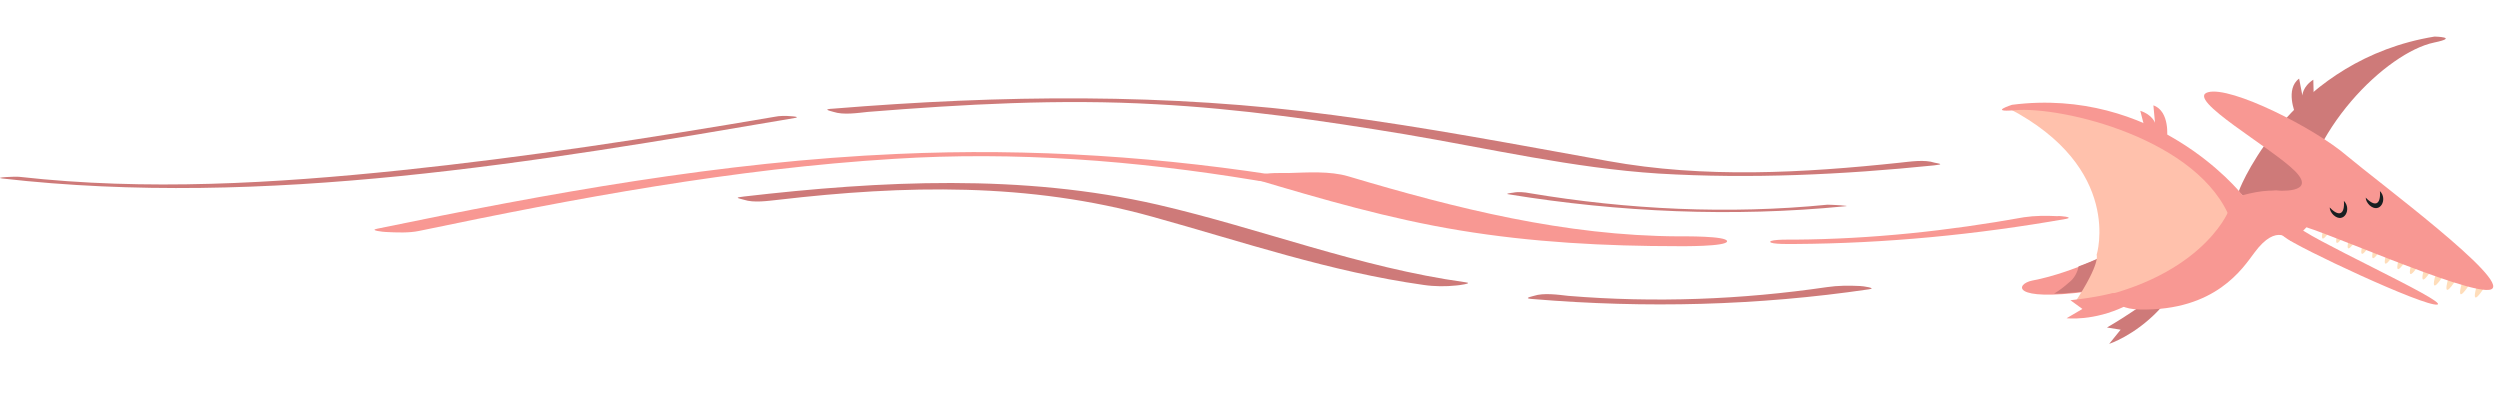 <svg xmlns="http://www.w3.org/2000/svg" xmlns:xlink="http://www.w3.org/1999/xlink" id="Layer_1" x="0px" y="0px" viewBox="0 0 458 72" style="enable-background:new 0 0 458 72;" xml:space="preserve"><style type="text/css">	.st0{fill:#FFDDBA;}	.st1{fill:#CE7A79;}	.st2{fill:#F89893;}	.st3{fill:#FFC1AC;}	.st4{fill:#181F21;}</style><g>	<path class="st0" d="M453.7,52.5c-1.2,4.4,1.4,0.2,1.4,0.2S454.8,48.1,453.7,52.5z"></path>	<path class="st0" d="M451,51.9c-1.2,4.4,1.4,0.2,1.4,0.2S452.1,47.5,451,51.9z"></path>	<path class="st0" d="M448.5,51.1c-1.2,4.4,1.4,0.2,1.4,0.2S449.7,46.7,448.5,51.1z"></path>	<path class="st0" d="M446.2,50.3c-1.2,4.4,1.4,0.2,1.4,0.2S447.3,45.8,446.2,50.3z"></path>	<path class="st0" d="M444.1,49.2c-1.2,4.4,1.4,0.2,1.4,0.2S445.2,44.7,444.1,49.2z"></path>	<path class="st0" d="M441.8,48.2c-1.2,4.4,1.4,0.2,1.4,0.2S442.9,43.7,441.8,48.2z"></path>	<path class="st0" d="M439.5,47.3c-1.2,4.4,1.4,0.2,1.4,0.2S440.6,42.8,439.5,47.3z"></path>	<path class="st0" d="M437.2,46.3c-1.2,4.4,1.4,0.2,1.4,0.2S438.3,41.8,437.2,46.3z"></path>	<path class="st0" d="M434.9,45.3c-1.2,4.4,1.4,0.2,1.4,0.2S436,40.8,434.9,45.3z"></path>	<path class="st0" d="M432.9,44.5c-1.2,4.4,1.4,0.2,1.4,0.2S434,40,432.9,44.5z"></path>	<path class="st0" d="M430.4,43.5c-1.2,4.4,1.4,0.2,1.4,0.2S431.6,39,430.4,43.5z"></path>	<path class="st0" d="M428.3,42.5c-1.2,4.4,1.4,0.2,1.4,0.2S429.4,38,428.3,42.5z"></path>	<path class="st0" d="M425.7,41.7c-1.2,4.4,1.4,0.2,1.4,0.2S426.8,37.2,425.7,41.7z"></path>	<path class="st1" d="M395.4,56.9c-4.4,4.6-9,6.1-9,6.1l2.1-2.6L386,60c4.1-2.4,6.5-4.2,6.5-4.2S399.7,52.2,395.4,56.9z"></path>	<path class="st1" d="M445.9,7.8c4.8-1,0.1-1.1,0.1-1.1c-25.6,4.2-35.3,26.7-35.8,28.2s11,4.9,11,4.9C422.3,24,437.3,9.6,445.9,7.8z  "></path>	<path class="st1" d="M420.8,21.5l3.1-2.8l-0.1-4.1c-2,1.3-2,2.9-2,2.9l-0.6-3.1c-2.6,1.9-0.7,6.4-0.7,6.4"></path>	<path class="st2" d="M419,35.2c-10.9-2.6-30.7,13.2-46.7,16.2c-3,0.6-4.1,3.9,10.3,2c4.6-0.6,3.5,3.2,9.4,3.3  c13.9,0.3,18.9-7.6,21-10.4c4.2-5.7,6.6-2.2,6.6-2.2S429.8,37.7,419,35.2z"></path>	<path class="st1" d="M376.3,53.8c1.7,0,3.7-0.2,6.3-0.5c0.7-0.1,1.2-0.1,1.7,0c0.2-2.1,0.7-4.4,1.6-6.6c-1.7,0.7-3.4,1.5-5.1,2.1  c-0.2,1.1-0.8,2.2-1.7,2.9C378.2,52.5,377.3,53.2,376.3,53.8z"></path>	<path class="st2" d="M418.5,43.4c2.3,1.9,25.6,12.8,28,12.4c2.4-0.4-25.5-13-25.5-14.4c0-1.3,31.8,13.2,35.4,11.6  s-20.8-19.7-26.5-24.5c-5.8-5-21.2-12.8-25.4-11.6c-4.3,1.2,11.9,10.3,16,14.5c4.1,4.2-3.5,3.5-3.5,3.5  C409.4,35.7,416.2,41.6,418.5,43.4z"></path>	<path class="st3" d="M380.2,55.3c22.8-3.7,28-16.5,28-16.5c-10.1-20.2-40.3-19-40.3-19c21.2,11,16.2,26.9,16.2,26.9  S384.9,48.1,380.2,55.3z"></path>	<path class="st2" d="M369,20.2c-4.8,0.4-0.4-1-0.4-1c25.8-3.3,41.5,15.5,42.4,16.8c0.8,1.3-2.3,4.4-2.3,4.4  C403.1,25.5,377.8,19.4,369,20.2z"></path>	<path class="st2" d="M396.9,26l-3.8-1.8l-1-3.9c2.2,0.7,2.7,2.2,2.7,2.2l-0.3-3.2c3.1,1.1,2.5,6,2.5,6"></path>	<path class="st2" d="M389.3,56.1c-5.8,2.8-10.7,2.2-10.7,2.2l2.9-1.7l-2.2-1.6c4.8-0.5,7.7-1.3,7.7-1.3S395.1,53.3,389.3,56.1z"></path>	<g>		<path class="st4" d="M436,35c1.5,1.5,0,4.3-1.9,2.6c-0.4-0.4-0.7-0.9-0.7-1.4C435.1,38,436.2,37.5,436,35L436,35z"></path>	</g>	<g>		<path class="st4" d="M429.4,36.8c1.5,1.5,0,4.3-1.9,2.6c-0.4-0.4-0.7-0.9-0.7-1.4C428.5,39.8,429.6,39.3,429.4,36.8L429.4,36.8z"></path>	</g></g><g>	<g>		<path class="st1" d="M354.3,30.3c1.9-0.2,1.1-0.3,0.1-0.5c-1.8-0.6-4.4-0.2-6.3,0c-17.8,1.9-35.9,2.9-53.5-0.3   c-16.7-3-33.4-6.2-50.2-8.4c-30.5-4.1-61-3.7-91.7-1.2c-1.9,0.1-1.1,0.3,0,0.6c1.8,0.6,4.4,0.2,6.3,0c17.5-1.4,35.2-2.4,52.8-1.4   c15.3,0.8,30.5,3,45.6,5.5c15.4,2.6,30.8,6.2,46.5,7.2C320.7,32.8,337.6,32,354.3,30.3L354.3,30.3z"></path>	</g></g><g>	<g>		<path class="st1" d="M337.9,37.8c1.7-0.1-2.5-0.3-3.1-0.3c-18.1,1.8-36.6,0.9-54.5-2.1c-1-0.2-2.2-0.3-3.1-0.1   c-0.1,0-1.7,0.2-0.8,0.3C296.6,38.9,317.5,39.8,337.9,37.8L337.9,37.8z"></path>	</g></g><g>	<g>		<path class="st1" d="M145.7,21.6c0.9-0.2-0.6-0.3-0.7-0.3c-1-0.1-2.2-0.1-3.1,0.1c-22.8,3.9-45.6,7.4-68.5,9.8   C50.3,33.6,26.8,35,3.6,32.4c-0.7-0.1-4.9,0.1-3.2,0.3C48.6,38.2,98.3,29.7,145.7,21.6L145.7,21.6z"></path>	</g></g><g>	<g>		<path class="st1" d="M342.4,53c1.6-0.2-1.2-0.6-1.6-0.6c-2-0.1-4.1-0.1-6.1,0.2c-15.7,2.3-31.6,2.9-47.4,1.6   c-1.8-0.2-4.5-0.6-6.3,0c-1.2,0.3-1.7,0.5,0,0.6C301.5,56.5,322,56,342.4,53L342.4,53z"></path>	</g></g><g>	<g>		<path class="st2" d="M307.5,45.1c0.3,0,8.9,0.1,8.9-0.9c0-1-8.1-0.9-8.9-0.9c-20.8-0.1-40.7-5.1-60.5-11c-3.4-1-7.5-0.7-11-0.6   c-1.4,0-3.9-0.1-5.3,0.4c0.2-0.1-2,0.4-0.9,0.7c12.4,3.7,24.8,7.3,37.6,9.4C280.7,44.4,294.1,45.1,307.5,45.1L307.5,45.1z"></path>	</g></g><g>	<g>		<path class="st2" d="M229.8,33c2,0.4,4.1,0.3,6.1,0.3c0.2,0,3.3-0.3,1.6-0.6c-24.2-4-48.6-5.6-73.1-4.5   c-32.1,1.4-63.9,7.2-95.3,13.7c-1.6,0.3,1.2,0.6,1.6,0.6c2,0.1,4.2,0.2,6.1-0.2c28.7-6,57.7-11.4,87-13.2   C186,27.7,207.9,29.4,229.8,33L229.8,33z"></path>	</g></g><g>	<g>		<path class="st2" d="M378.5,40.1c1.6-0.3-1.2-0.6-1.6-0.5c-2-0.1-4.1-0.1-6.1,0.2c-13.9,2.5-27.9,4-42,4.1c-0.2,0-4.5-0.1-4.5,0.4   s4.1,0.4,4.5,0.4C345.5,44.6,362,43,378.5,40.1L378.5,40.1z"></path>	</g></g><g>	<g>		<path class="st1" d="M260.8,52.2c2,0.3,4.1,0.3,6,0.1c0.2,0,3.4-0.4,1.6-0.6c-19.4-2.7-37.3-9.8-56.3-14.2   c-24.8-5.7-50.7-4.4-75.8-1.5c-1.9,0.2-1.1,0.3,0,0.6c1.8,0.6,4.4,0.2,6.3,0c23.2-2.7,45.9-3.2,68.5,3.1   C227.7,44.3,243.7,49.8,260.8,52.2L260.8,52.2z"></path>	</g></g></svg>